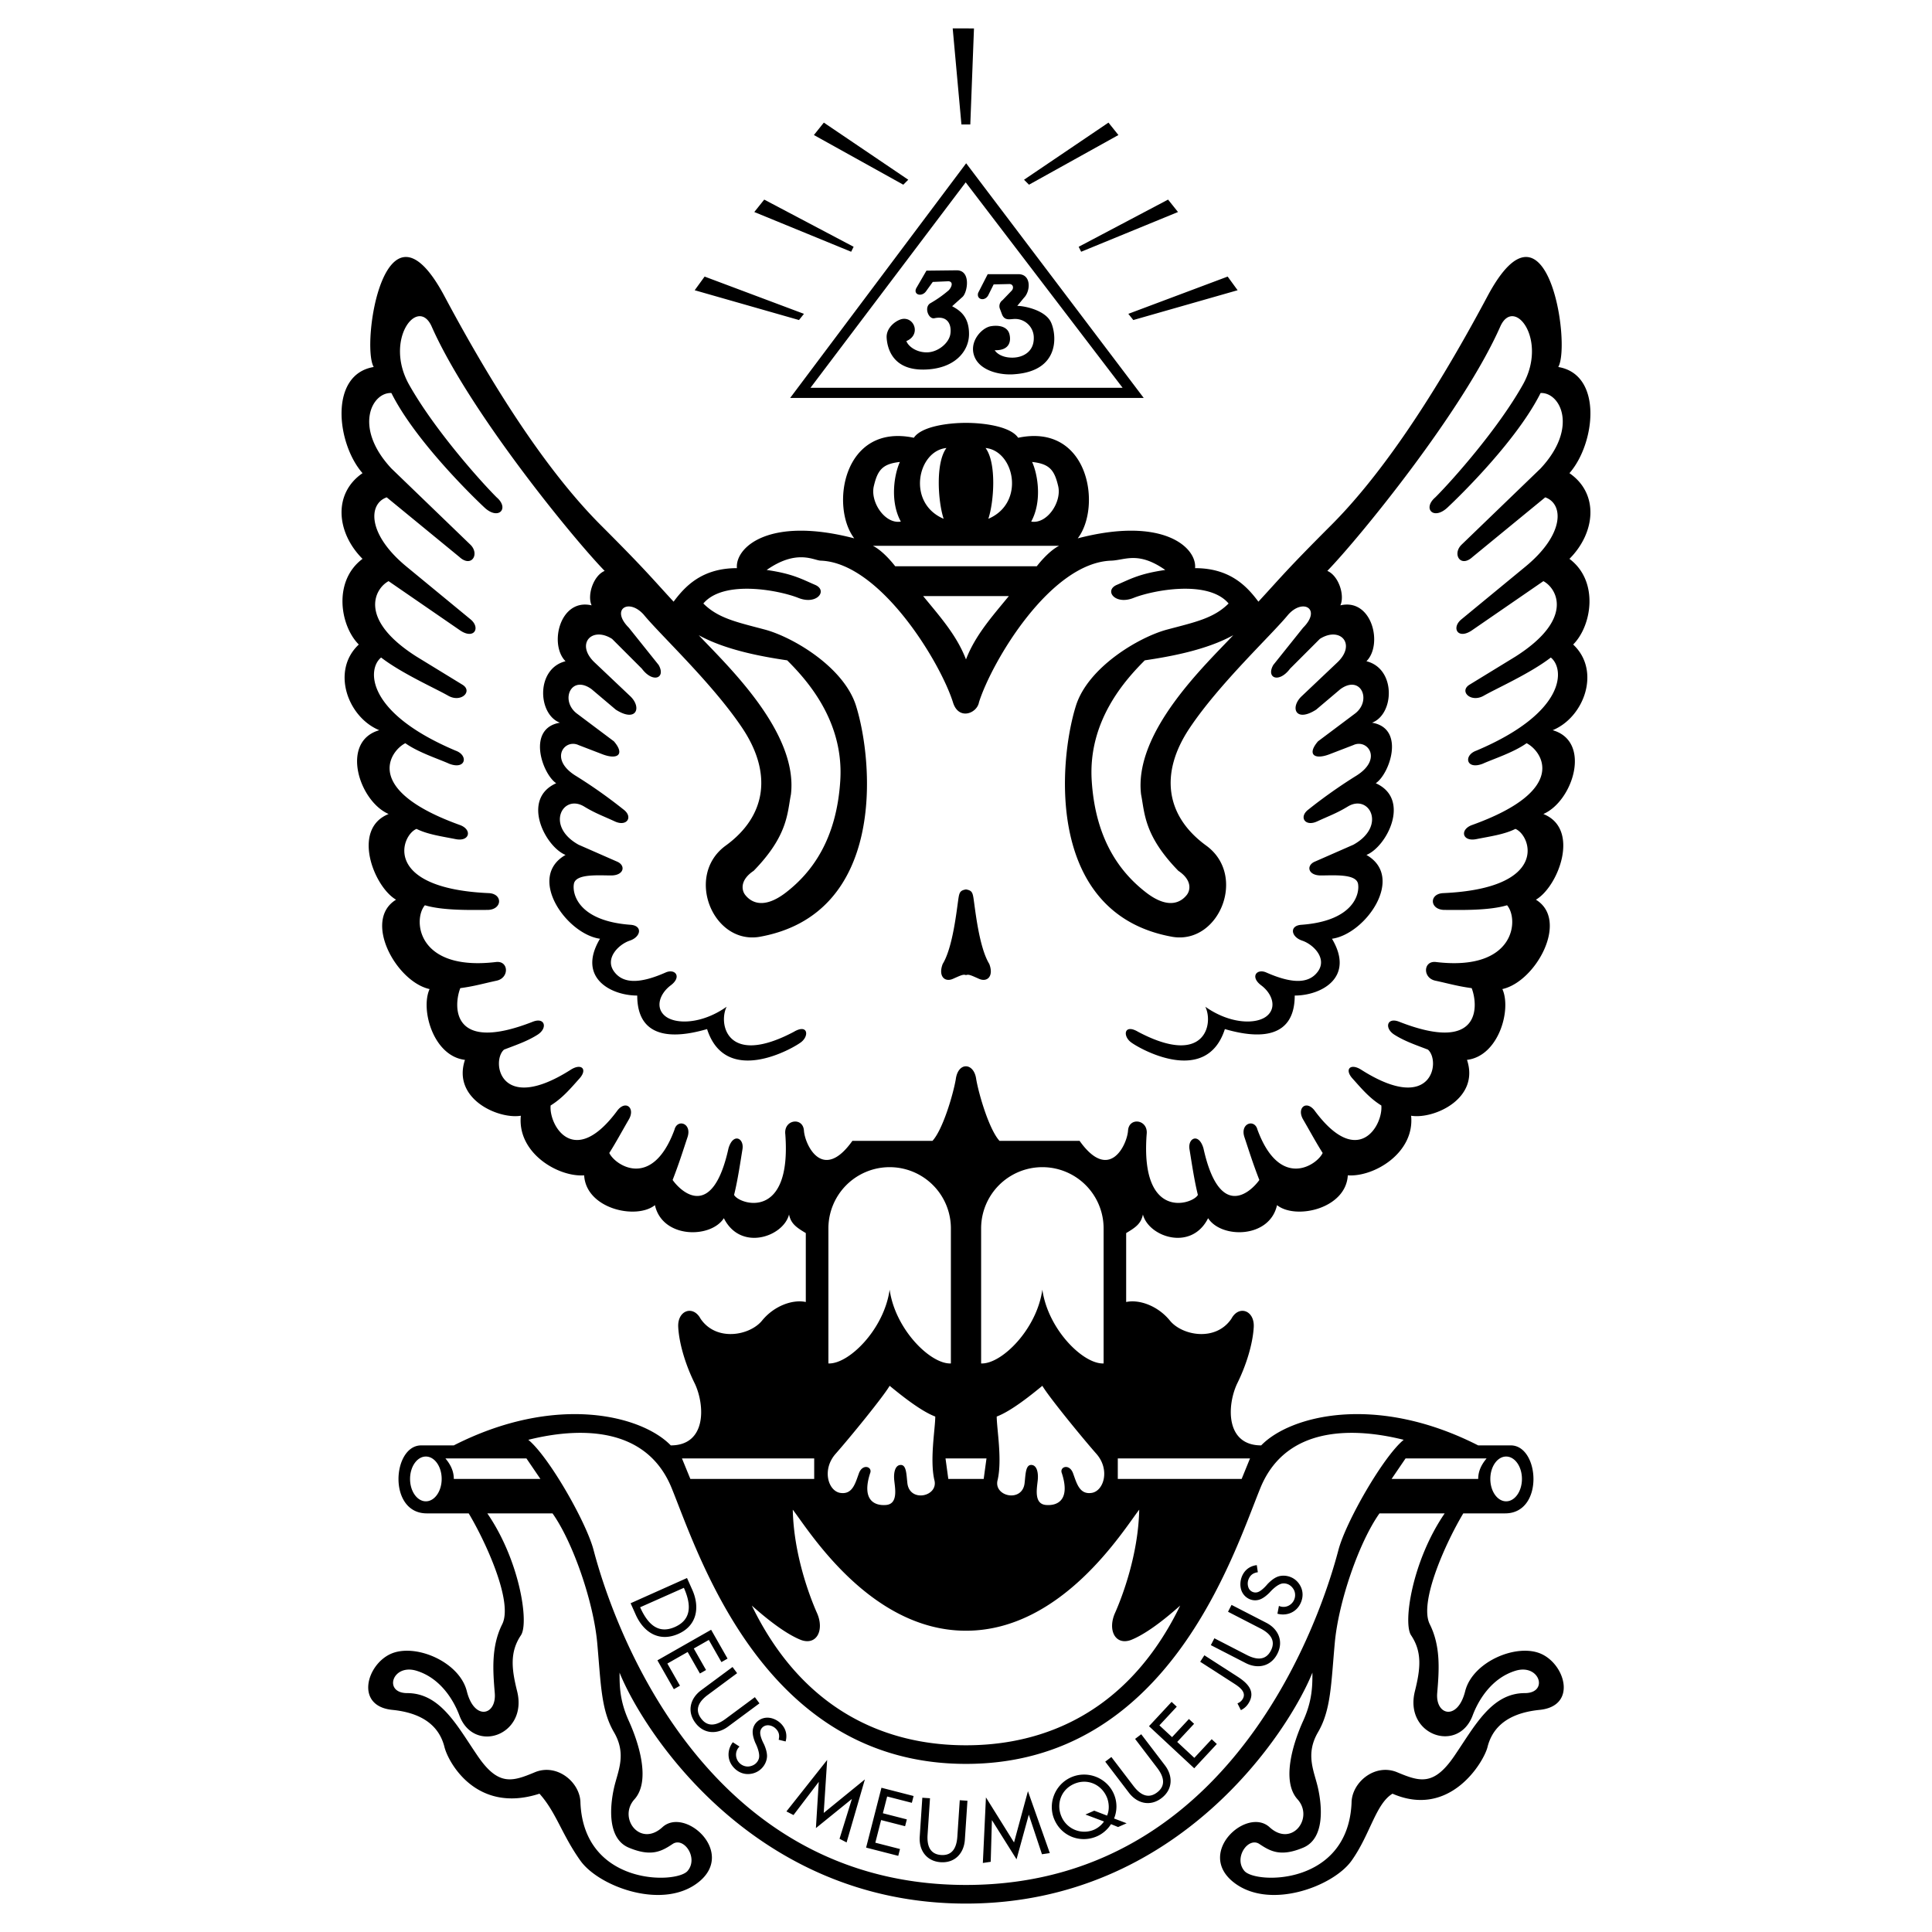<svg xmlns="http://www.w3.org/2000/svg" width="2500" height="2500" viewBox="0 0 192.756 192.756"><g fill-rule="evenodd" clip-rule="evenodd"><path fill="#fff" d="M0 0h192.756v192.756H0V0z"/><path d="M145.992 150.99c-1.672 2.789-4.459 8.828-3.344 11.057 1.115 2.23.93 4.646.742 6.875-.186 2.23 2.045 2.789 2.789-.186.742-2.973 5.203-4.83 7.617-3.715 2.416 1.113 3.531 5.201-.186 5.574-3.717.371-4.83 2.229-5.203 3.717-.365 1.465-3.732 7.143-9.477 4.645-1.678 1.014-2.23 4.088-4.088 6.689-1.859 2.604-8.361 5.018-11.893 2.045s1.486-7.434 3.717-5.389c2.229 2.043 4.459-.93 2.787-2.787-1.672-1.859-.371-5.762.557-7.805.93-2.045.93-3.531.93-4.832-2.23 5.574-13.193 23.043-34.564 23.043-21.369 0-32.333-17.469-34.562-23.043 0 1.301 0 2.787.929 4.832.93 2.043 2.23 5.945.558 7.805-1.673 1.857.557 4.83 2.787 2.787 2.23-2.045 7.247 2.416 3.717 5.389s-10.034.559-11.893-2.045c-1.858-2.602-2.416-4.83-4.088-6.689-6.318 2.045-9.105-3.158-9.477-4.645-.372-1.488-1.487-3.346-5.204-3.717-3.717-.373-2.601-4.461-.186-5.574 2.416-1.115 6.875.742 7.619 3.715.743 2.975 2.973 2.416 2.788.186-.186-2.229-.372-4.645.743-6.875 1.115-2.229-1.672-8.268-3.345-11.057h-4.181c-3.903 0-3.438-6.783-.558-6.783h3.252c10.22-5.201 18.768-2.973 21.648 0 3.531 0 3.438-3.902 2.416-6.131-.929-1.859-1.579-3.996-1.672-5.668s1.486-2.23 2.23-.836c1.579 2.322 4.924 1.672 6.132.186s3.066-2.137 4.366-1.857v-6.877c-.929-.557-1.486-.93-1.672-1.857-.558 2.229-4.832 3.717-6.504.371-1.301 2.045-6.133 2.045-6.876-1.301-1.858 1.486-6.875.371-7.061-2.973-2.602.186-6.689-2.23-6.318-5.947-2.23.371-6.876-1.672-5.575-5.574-3.159-.373-4.459-5.018-3.53-7.062-3.345-.742-6.69-6.875-3.345-8.918-2.23-1.301-4.459-7.062-.743-8.548-2.974-1.301-4.832-7.247-.93-8.362-3.159-1.301-4.831-5.946-2.044-8.548-1.858-1.859-2.602-6.319.372-8.548-2.602-2.602-2.973-6.504 0-8.548-2.602-2.973-3.345-9.849 1.115-10.592-1.301-2.23 1.115-18.211 7.062-7.062C50.294 40.703 55.497 47.95 59.957 52.41c4.46 4.46 5.018 5.204 7.247 7.619 1.115-1.487 2.788-3.345 6.318-3.345-.187-2.044 3.159-5.203 11.707-2.973-2.416-3.159-1.115-11.521 5.946-10.035.743-1.115 3.345-1.486 5.202-1.486 1.859 0 4.46.372 5.205 1.486 7.061-1.486 8.361 6.875 5.945 10.035 8.549-2.229 11.893.929 11.707 2.973 3.531 0 5.203 1.858 6.318 3.345 2.23-2.415 2.787-3.159 7.246-7.619 4.461-4.46 9.664-11.707 15.609-22.856 5.947-11.149 8.363 4.832 7.062 7.062 4.459.743 3.717 7.619 1.115 10.592 2.973 2.044 2.602 5.946 0 8.548 2.973 2.229 2.229 6.689.371 8.548 2.787 2.602 1.115 7.247-2.045 8.548 3.902 1.115 2.045 7.061-.928 8.362 3.717 1.487 1.486 7.247-.744 8.548 3.346 2.044 0 8.176-3.346 8.918.93 2.045-.371 6.689-3.529 7.062 1.301 3.902-3.346 5.945-5.576 5.574.373 3.717-3.715 6.133-6.316 5.947-.188 3.344-5.203 4.459-7.062 2.973-.742 3.346-5.574 3.346-6.875 1.301-1.672 3.346-5.947 1.857-6.504-.371-.186.928-.742 1.301-1.672 1.857v6.877c1.301-.279 3.158.371 4.365 1.857 1.209 1.486 4.555 2.137 6.133-.186.744-1.395 2.324-.836 2.23.836s-.744 3.809-1.672 5.668c-1.023 2.229-1.115 6.131 2.416 6.131 2.879-2.973 11.428-5.201 21.648 0h3.25c2.881 0 3.346 6.783-.557 6.783h-4.179v.001zm-64.759-3.437v-2.045H68.04l.837 2.045h12.356zm-35.956 0h8.64l-1.394-2.045H44.44c.465.558.837 1.209.837 2.045zm-2.788 2.234c.871 0 1.577-1 1.577-2.234s-.706-2.234-1.577-2.234c-.87 0-1.577 1-1.577 2.234s.707 2.234 1.577 2.234zM88.76 128.67c.557 3.973 4.088 7.455 6.11 7.361v-13.473a6.11 6.11 0 0 0-12.22 0v13.473c2.021.094 5.552-3.388 6.11-7.361zM75.194 86.881c-1.394.929-1.208 1.951-.836 2.416.372.465 1.58 1.673 4.088-.278 2.509-1.952 5.018-5.203 5.389-11.15s-3.344-10.035-5.295-11.986c-2.509-.371-6.132-1.022-8.827-2.509 2.787 2.974 9.942 9.663 9.198 15.889-.371 1.857-.279 4.087-3.717 7.618zm14.681-34.843c-1.115-2.044-.65-4.738-.093-5.946-1.766.186-2.23.836-2.602 2.416-.372 1.579 1.115 3.809 2.695 3.53zm4.552-7.34c-2.88.278-3.996 5.482-.279 7.062-.557-1.673-.836-5.575.279-7.062zM55.125 150.99h-6.504c3.252 4.738 4.181 10.965 3.345 12.172-1.115 1.672-.929 3.346-.372 5.574 1.096 4.387-4.303 6.299-5.76 2.416-.557-1.486-1.859-3.717-4.275-4.459-2.416-.744-3.345 2.229-.929 2.229 3.35 0 5.018 3.346 7.061 6.318 2.044 2.975 3.438 2.51 5.668 1.58s4.553 1.023 4.553 3.066c.372 8.27 9.57 8.084 10.685 6.783 1.115-1.301-.372-3.438-1.487-2.695-1.115.744-2.137 1.301-4.367.371-2.23-.928-1.858-4.273-1.486-5.945.372-1.674 1.301-3.346 0-5.576-1.301-2.229-1.301-4.83-1.672-8.918-.372-4.088-2.416-10.035-4.46-12.916zm41.252 23.137c5.017 0 15.238-1.303 21.371-13.938-1.834 1.633-3.555 2.896-4.926 3.438-1.578.557-2.322-1.021-1.578-2.695.744-1.672 2.322-5.852 2.416-10.312-1.58 2.045-7.713 12.078-17.283 12.078-9.569 0-15.701-10.033-17.281-12.078.093 4.461 1.672 8.641 2.416 10.312.743 1.674 0 3.252-1.579 2.695-1.37-.541-3.09-1.805-4.925-3.438 6.132 12.635 16.353 13.938 21.369 13.938zm9.291-119.673H87.087c1.114.557 2.229 2.044 2.229 2.044h14.123c0 .001 1.116-1.487 2.229-2.044zM96.377 65.79c.929-2.416 2.601-4.274 4.275-6.318h-8.548c1.673 2.043 3.345 3.902 4.273 6.318zm-1.021 41.903c.223-1.779 1.83-1.709 2.044 0 .277 1.578 1.301 5.018 2.322 6.133h7.99c2.973 4.18 4.738.371 4.832-1.023.092-1.393 2.043-1.115 1.857.373-.65 8.732 4.646 6.967 5.111 6.039-.373-1.486-.65-3.438-.836-4.553-.188-1.115.928-1.674 1.393-.094 1.58 7.154 4.645 4.461 5.576 3.16-.652-1.674-1.023-2.881-1.488-4.275-.465-1.393 1.023-1.857 1.301-.742 2.23 6.039 5.947 3.529 6.504 2.322-.65-1.021-1.301-2.23-1.951-3.346s.279-1.951 1.115-.928c4.367 5.945 6.875 1.486 6.689-.465-1.207-.744-2.043-1.766-2.879-2.695-.838-.93-.188-1.578.928-.836 7.062 4.461 7.898-.93 6.598-2.043-1.209-.465-2.322-.838-3.346-1.488-1.021-.65-.742-1.766.465-1.299 8.27 3.25 7.898-1.674 7.248-3.346-1.395-.186-2.324-.465-3.625-.744s-1.207-2.043.094-1.858c7.896.93 8.27-4.273 7.061-5.667-1.857.557-4.738.465-6.225.465s-1.58-1.58-.186-1.673c10.686-.465 8.826-5.761 7.246-6.411-1.115.558-2.508.743-3.9 1.021-1.395.279-1.674-.929-.465-1.394 9.848-3.53 6.967-7.433 5.48-8.176-1.301.93-3.344 1.58-4.367 2.044-1.672.65-1.951-.836-.648-1.301 9.012-3.81 8.826-8.177 7.432-9.291-2.043 1.579-5.389 3.066-6.689 3.809s-2.508-.464-1.395-1.115l4.553-2.787c5.854-3.717 4.182-6.783 2.789-7.527l-7.154 4.925c-1.395.929-2.045-.279-1.023-1.115l6.318-5.203c3.996-3.252 3.902-6.318 2.045-6.969l-7.248 5.946c-1.207 1.115-2.043-.278-1.115-1.208l7.898-7.619c3.809-4.088 1.951-7.619 0-7.526-2.322 4.646-7.898 10.127-9.291 11.428-1.395 1.301-2.51.093-1.209-1.022 1.674-1.673 6.227-6.783 8.734-11.243s-.836-8.827-2.23-5.853c-3.717 8.455-14.123 21.184-17.281 24.436 1.115.465 1.766 2.416 1.301 3.438 3.158-.743 4.273 3.903 2.602 5.575 2.973.743 2.787 5.296.557 6.132 3.346.558 1.766 5.11.373 6.04 3.529 1.579 1.115 6.318-.93 7.154 3.902 2.23-.092 7.897-3.438 8.362 2.322 3.901-1.115 5.667-3.717 5.667 0 5.111-5.018 3.902-6.969 3.346-1.857 5.76-8.547 1.951-9.385 1.301-.834-.65-.648-1.857.744-1.021 6.689 3.529 7.525-.836 6.689-2.51 2.51 1.766 5.111 1.766 6.133.93s.559-2.23-.557-3.066c-1.117-.836-.465-1.672.463-1.301 2.51 1.115 4.275 1.209 5.203-.092.93-1.301-.465-2.695-1.578-3.067-1.115-.372-1.301-1.486-.094-1.579 5.203-.372 5.854-3.066 5.668-4.088-.186-1.022-2.416-.836-3.717-.836s-1.486-1.022-.557-1.394l3.809-1.672c3.346-1.858 1.58-5.11-.557-3.81-1.104.671-1.859.929-3.066 1.487-1.209.557-1.859-.465-.836-1.208 0 0 2.043-1.672 4.738-3.345 2.693-1.673 1.115-3.717-.279-3.066l-2.416.929c-1.486.558-2.23 0-1.115-1.301l3.717-2.788c1.672-1.301.559-3.902-1.486-2.416l-2.416 2.044c-2.043 1.3-2.602-.187-1.486-1.301l3.531-3.345c2.043-1.858.371-3.717-1.674-2.416l-2.973 2.973c-1.115 1.487-2.416.93-1.672-.371l2.973-3.717c1.859-1.858 0-2.973-1.486-1.301-1.672 2.044-6.875 6.876-9.848 11.335-2.975 4.46-2.416 8.734 1.672 11.707s1.301 9.849-3.346 9.105c-12.637-2.229-11.428-17.375-9.662-23.042 1.207-3.875 6.318-6.875 9.105-7.619 2.787-.743 4.645-1.115 6.133-2.602-2.045-2.415-7.619-1.301-9.479-.557-1.857.743-2.973-.744-1.672-1.301s2.23-1.115 4.832-1.486c-2.707-1.895-4.018-.975-5.389-.93-6.068.201-11.895 10.035-13.195 14.123-.186 1.115-2.043 1.858-2.6 0-1.301-4.088-7.303-13.922-13.194-14.123-.683-.023-2.378-1.179-5.389.93 2.602.371 3.531.929 4.832 1.486s.186 2.044-1.672 1.301c-1.858-.744-7.433-1.858-9.478.557 1.487 1.487 3.345 1.858 6.132 2.602 2.788.744 7.898 3.744 9.105 7.619 1.766 5.668 2.974 20.813-9.663 23.042-4.645.744-7.433-6.132-3.344-9.105 4.088-2.973 4.645-7.247 1.672-11.707-2.973-4.459-8.176-9.292-9.849-11.335-1.487-1.672-3.345-.558-1.487 1.301l2.974 3.717c.743 1.301-.558 1.858-1.673.371l-2.973-2.973c-2.044-1.301-3.717.558-1.673 2.416l3.531 3.345c1.115 1.114.558 2.601-1.486 1.301l-2.416-2.044c-2.045-1.487-3.159 1.115-1.487 2.416l3.716 2.788c1.115 1.301.372 1.858-1.115 1.301l-2.416-.929c-1.394-.65-2.974 1.394-.279 3.066a49.681 49.681 0 0 1 4.739 3.345c1.022.743.372 1.765-.836 1.208-1.208-.558-1.964-.815-3.066-1.487-2.137-1.301-3.903 1.951-.557 3.81l3.809 1.672c.929.371.743 1.394-.558 1.394-1.301 0-3.531-.186-3.716.836-.187 1.022.465 3.716 5.667 4.088 1.208.093 1.022 1.208-.092 1.579-1.115.372-2.509 1.766-1.58 3.067.929 1.301 2.694 1.207 5.203.092.929-.371 1.579.465.464 1.301s-1.58 2.23-.557 3.066c1.022.836 3.624.836 6.132-.93-.836 1.674 0 6.039 6.69 2.51 1.394-.836 1.58.371.744 1.021-.836.65-7.526 4.459-9.385-1.301-1.951.557-6.968 1.766-6.968-3.346-2.602 0-6.039-1.766-3.716-5.667-3.345-.465-7.34-6.132-3.438-8.362-2.045-.836-4.46-5.575-.93-7.154-1.394-.93-2.973-5.482.372-6.04-2.23-.836-2.416-5.389.558-6.132-1.673-1.672-.558-6.318 2.602-5.575-.465-1.022.185-2.973 1.301-3.438-3.159-3.252-13.565-15.981-17.282-24.436-1.394-2.974-4.739 1.394-2.23 5.853s7.062 9.57 8.734 11.243c1.301 1.115.186 2.323-1.208 1.022s-6.968-6.783-9.291-11.428c-1.951-.093-3.809 3.438 0 7.526l7.897 7.619c.929.929.093 2.322-1.115 1.208l-7.248-5.946c-1.858.65-1.951 3.716 2.044 6.969l6.318 5.203c1.022.836.372 2.044-1.022 1.115l-7.154-4.925c-1.395.744-3.066 3.81 2.787 7.527l4.552 2.787c1.115.65-.093 1.858-1.394 1.115s-4.645-2.23-6.69-3.809c-1.393 1.114-1.579 5.481 7.434 9.291 1.301.464 1.021 1.951-.651 1.301-1.022-.465-3.066-1.115-4.367-2.044-1.486.744-4.367 4.646 5.482 8.176 1.208.465.929 1.673-.464 1.394-1.394-.278-2.787-.464-3.902-1.021-1.58.65-3.438 5.946 7.247 6.411 1.394.093 1.301 1.673-.186 1.673-1.486 0-4.367.092-6.225-.465-1.208 1.394-.836 6.597 7.062 5.667 1.301-.186 1.394 1.579.093 1.858s-2.23.559-3.624.744c-.65 1.672-1.022 6.596 7.248 3.346 1.207-.467 1.486.648.464 1.299s-2.137 1.023-3.345 1.488c-1.301 1.113-.465 6.504 6.597 2.043 1.115-.742 1.765-.094.929.836s-1.672 1.951-2.88 2.695c-.186 1.951 2.323 6.41 6.689.465.836-1.023 1.766-.188 1.115.928-.65 1.115-1.3 2.324-1.951 3.346.558 1.207 4.274 3.717 6.504-2.322.279-1.115 1.765-.65 1.301.742-.464 1.395-.836 2.602-1.487 4.275.929 1.301 3.996 3.994 5.575-3.16.464-1.58 1.579-1.021 1.394.094s-.464 3.066-.836 4.553c.465.928 5.761 2.693 5.111-6.039-.187-1.488 1.765-1.766 1.858-.373.093 1.395 1.858 5.203 4.832 1.023h7.99c1.024-1.115 2.047-4.555 2.325-6.133zm16.167 39.86h12.357l.834-2.045h-13.191v2.045zm-13.38 0l.279-2.045h-4.088l.279 2.045h3.53zm49.337 0c0-.836.371-1.486.836-2.045h-8.084l-1.393 2.045h8.641zm2.788 2.234c.871 0 1.576-1 1.576-2.234s-.705-2.234-1.576-2.234-1.578 1-1.578 2.234.706 2.234 1.578 2.234zm-46.272-21.117c.559 3.973 4.088 7.455 6.111 7.361v-13.473a6.11 6.11 0 0 0-12.22 0v13.473c2.021.094 5.552-3.388 6.109-7.361zm13.566-41.789c-3.439-3.531-3.346-5.761-3.717-7.619-.744-6.226 6.41-12.915 9.197-15.889-2.693 1.487-6.318 2.138-8.826 2.509-1.951 1.951-5.668 6.039-5.297 11.986.373 5.947 2.881 9.198 5.391 11.15 2.508 1.951 3.715.743 4.088.278.372-.464.557-1.486-.836-2.415zm-14.679-34.843c1.578.279 3.064-1.951 2.693-3.531-.371-1.579-.836-2.23-2.602-2.416.557 1.209 1.022 3.903-.091 5.947zm-4.555-7.34c1.115 1.487.838 5.389.279 7.062 3.717-1.58 2.602-6.783-.279-7.062zm-1.951 143.364c28.431 0 36.421-30.66 37.166-33.449.742-2.787 4.459-9.291 6.504-10.963-3.717-.93-11.521-2.045-14.309 4.832-2.787 6.875-9.291 27.502-29.361 27.502-20.068 0-26.572-20.627-29.359-27.502-2.788-6.877-10.592-5.762-14.309-4.832 2.044 1.672 5.761 8.176 6.503 10.963.745 2.789 8.735 33.449 37.165 33.449zm41.254-37.072c-2.045 2.881-4.088 8.828-4.459 12.916-.373 4.088-.373 6.689-1.674 8.918-1.301 2.23-.371 3.902 0 5.576.373 1.672.744 5.018-1.486 5.945-2.229.93-3.252.373-4.365-.371-1.115-.742-2.604 1.395-1.488 2.695s10.314 1.486 10.686-6.783c0-2.043 2.322-3.996 4.553-3.066s3.623 1.395 5.668-1.58c2.043-2.973 3.711-6.318 7.061-6.318 2.416 0 1.486-2.973-.93-2.229-2.414.742-3.715 2.973-4.271 4.459-1.439 3.838-6.855 1.959-5.762-2.416.557-2.229.742-3.902-.373-5.574-.836-1.207.094-7.434 3.346-12.172h-6.506zM88.76 138.262c-.651 1.115-3.995 5.203-5.389 6.783-1.395 1.578-.744 3.715.464 3.902 1.208.186 1.487-.93 1.858-1.951.372-1.023 1.394-.65 1.115 0-.836 2.602.372 3.252 1.58 3.158 1.208-.092.929-1.58.836-2.416-.093-.836.093-1.58.65-1.58s.557.93.65 1.766c.186 2.045 3.159 1.395 2.694-.277-.464-2.045.093-5.111.093-6.318-1.485-.559-3.529-2.231-4.551-3.067zm15.236 0c-1.021.836-3.066 2.508-4.553 3.066 0 1.207.559 4.273.094 6.318-.465 1.672 2.508 2.322 2.693.277.094-.836.094-1.766.652-1.766.557 0 .742.744.648 1.58-.092.836-.371 2.324.836 2.416 1.209.094 2.416-.557 1.58-3.158-.279-.65.744-1.023 1.115 0 .371 1.021.65 2.137 1.857 1.951 1.209-.188 1.859-2.324.465-3.902-1.391-1.579-4.737-5.667-5.387-6.782z"/><path d="M68.543 157.439l.521 1.164c.771 1.725.502 3.564-1.371 4.402-1.918.859-3.471-.131-4.266-1.906l-.511-1.143 5.627-2.517zm-4.677 2.918c.735 1.641 1.775 2.725 3.484 1.961 1.517-.68 1.72-2.021.88-3.9l-4.364 1.939zM70.949 162.602l-5.358 3.05 1.639 2.879.611-.349-1.258-2.209 2.025-1.153 1.222 2.145.611-.348-1.222-2.146 1.499-.854 1.259 2.211.611-.349-1.639-2.877zM73.542 166.934l-.458-.617-3.134 2.322c-1.09.807-1.423 2.102-.582 3.238.842 1.137 2.178 1.195 3.269.387l3.134-2.32-.458-.617-2.923 2.166c-.809.598-1.737.91-2.443-.043-.705-.953-.136-1.752.672-2.35l2.923-2.166zM77.688 173.574l.694.172c.141-.506.078-.998-.18-1.418-.372-.609-1.075-.973-1.682-.955-.751.02-1.438.615-1.426 1.443.005.346.117.701.258 1.053 0 0 .523.992.363 1.572-.081.291-.343.689-.938.791-.557.096-1.183-.279-1.319-.93a1.122 1.122 0 0 1 .322-1.047l-.666-.432c-.468.613-.555 1.393-.244 2.039.292.605 1.081 1.336 2.186 1.086.992-.225 1.491-1.121 1.47-1.795-.012-.363-.131-.74-.302-1.131 0 0-.382-.68-.379-1.152.002-.412.332-.736.761-.74.287-.002.584.133.788.334.332.331.402.677.294 1.11zM79.167 181.088l2.521-3.311-.284 4.612 3.59-2.909-1.234 3.975.705.365 1.825-6.289-4.107 3.346.343-5.287-4.064 5.135.705.363zM87.942 178.365l-1.53 5.971 3.207.822.174-.681-2.462-.631.578-2.258 2.392.613.174-.68-2.391-.613.428-1.672 2.463.631.174-.679-3.207-.823zM92.786 179.412l-.766-.051-.259 3.891c-.09 1.355.681 2.447 2.093 2.541 1.411.094 2.32-.887 2.41-2.242l.258-3.891-.767-.051-.241 3.631c-.066 1.002-.43 1.912-1.613 1.834s-1.423-1.027-1.356-2.031l.241-3.631zM98.844 185.752l.119-4.16 2.457 3.912 1.223-4.455 1.314 3.949.783-.115-2.183-6.176-1.387 5.115-2.803-4.496-.308 6.543.785-.117zM111.551 182.283l-.707-.287c-.322.525-.85.973-1.391 1.209-1.631.717-3.512.033-4.248-1.643-.711-1.617.047-3.531 1.664-4.242 1.617-.709 3.539.027 4.25 1.643a3.14 3.14 0 0 1 .031 2.469l1.254.477-.853.374zm-1.102-1.14c.264-.58.203-1.33-.035-1.869-.545-1.244-1.932-1.875-3.256-1.293s-1.795 2.029-1.25 3.271a2.477 2.477 0 0 0 3.256 1.295 2.42 2.42 0 0 0 .982-.816l-1.852-.695.877-.385 1.278.492zM110.881 175.297l-.611.465 2.365 3.102c.824 1.08 2.123 1.395 3.248.537 1.125-.859 1.166-2.195.342-3.275l-2.365-3.1-.611.465 2.207 2.895c.609.799.934 1.725-.008 2.443-.943.719-1.75.16-2.359-.639l-2.208-2.893zM114.635 172.223l4.513 4.199 2.256-2.424-.513-.478-1.733 1.861-1.707-1.588 1.684-1.809-.516-.478-1.681 1.808-1.264-1.175 1.732-1.862-.515-.48-2.256 2.426zM120.16 165.148l-.416.646 3.293 2.119c.531.342 1.406.885.928 1.627a1.01 1.01 0 0 1-.504.404l.342.678c.316-.156.555-.363.75-.666.777-1.209-.102-2.047-1.1-2.689l-3.293-2.119zM121.158 163.451l-.352.684 3.469 1.785c1.205.621 2.516.348 3.162-.91.648-1.258.109-2.482-1.096-3.104l-3.469-1.785-.352.684 3.234 1.666c.895.459 1.584 1.156 1.041 2.209-.541 1.055-1.51.896-2.402.438l-3.235-1.667zM125.494 156.863l-.104-.709c-.521.061-.953.305-1.246.701-.424.576-.494 1.363-.25 1.92.303.688 1.113 1.098 1.877.775.316-.135.605-.375.877-.639 0 0 .721-.857 1.318-.928.301-.035.768.057 1.086.568.299.48.188 1.201-.361 1.572a1.12 1.12 0 0 1-1.092.098l-.15.781c.746.201 1.5-.012 1.982-.547.449-.498.828-1.504.18-2.434-.582-.834-1.602-.957-2.217-.684-.332.148-.637.4-.934.707 0 0-.486.609-.926.787a.747.747 0 0 1-.971-.426 1.16 1.16 0 0 1 .012-.857c.181-.427.476-.622.919-.685zM96.377 97.287c.279-.094.465 0 1.3.371.838.371 1.488-.279 1.023-1.486-1.023-1.672-1.395-5.388-1.58-6.597-.094-.557-.186-.743-.744-.836-.557.093-.65.279-.743.836-.185 1.208-.557 4.924-1.579 6.597-.464 1.207.186 1.857 1.022 1.486.837-.371 1.023-.465 1.301-.371zM78.833 39.704l17.56-23.414 17.717 23.414H78.833zm2.029-1.014h31.14L96.347 18.193 80.862 38.69z"/><path d="M91.411 28.761c-.316.667.597.914 1.019.246l.632-.878 1.58-.07c.527.07.281.632 0 .913-.588.5-1.123.878-1.791 1.265-.711.382-.208 1.659.387 1.51 1.334-.281 1.721.667 1.58 1.58s-1.229 1.791-2.282 1.826c-1.054.035-1.896-.562-2.108-1.124 1.44-.597.843-2.353-.351-2.213-.558.066-1.686.808-1.615 1.896.07 1.089.632 3.196 3.688 3.161 3.055-.035 4.53-1.791 4.53-3.547 0-1.756-.913-2.354-1.685-2.774l1.018-.914c.512-.409.903-2.669-.561-2.669l-3.021.035-1.02 1.757zM97.592 29.217c-.211.702.738.914 1.055.141l.49-.983 1.512-.035c.455-.035.525.421.279.667l-.912.948a.728.728 0 0 0-.246.878l.211.562c.285.667.857.411 1.346.426a1.87 1.87 0 0 1 1.814 1.927c0 1.335-1.053 1.897-2.037 1.932-.982.035-1.615-.351-1.861-.738 1.439.036 1.652-.842 1.475-1.58-.201-.849-1.189-.942-1.896-.808-.883.168-2.158 1.524-1.615 2.985.562 1.51 2.705 1.932 4.074 1.792 4.496-.352 4.145-3.934 3.582-5.163-.561-1.229-2.668-1.65-3.371-1.65l.668-.808c.68-.679.754-2.419-.633-2.353h-2.984l-.951 1.86zM80.211 31.312L70.3 27.594l-.99 1.363 10.406 2.973.495-.618zM85.167 24.622l-8.92-4.708-.991 1.239 9.663 3.964.248-.495zM90.618 17.932l-8.424-5.699-.991 1.239 8.919 4.955.496-.495zM112.574 31.312l.496.618 10.407-2.973-.993-1.363-9.91 3.718zM107.619 24.622l.248.495 9.662-3.964-.99-1.239-8.92 4.708zM102.168 17.932l.496.495 8.92-4.955-.992-1.239-8.424 5.699zM96.807 12.417l.367-9.582-2.123-.001.871 9.584.885-.001z"/></g></svg>
